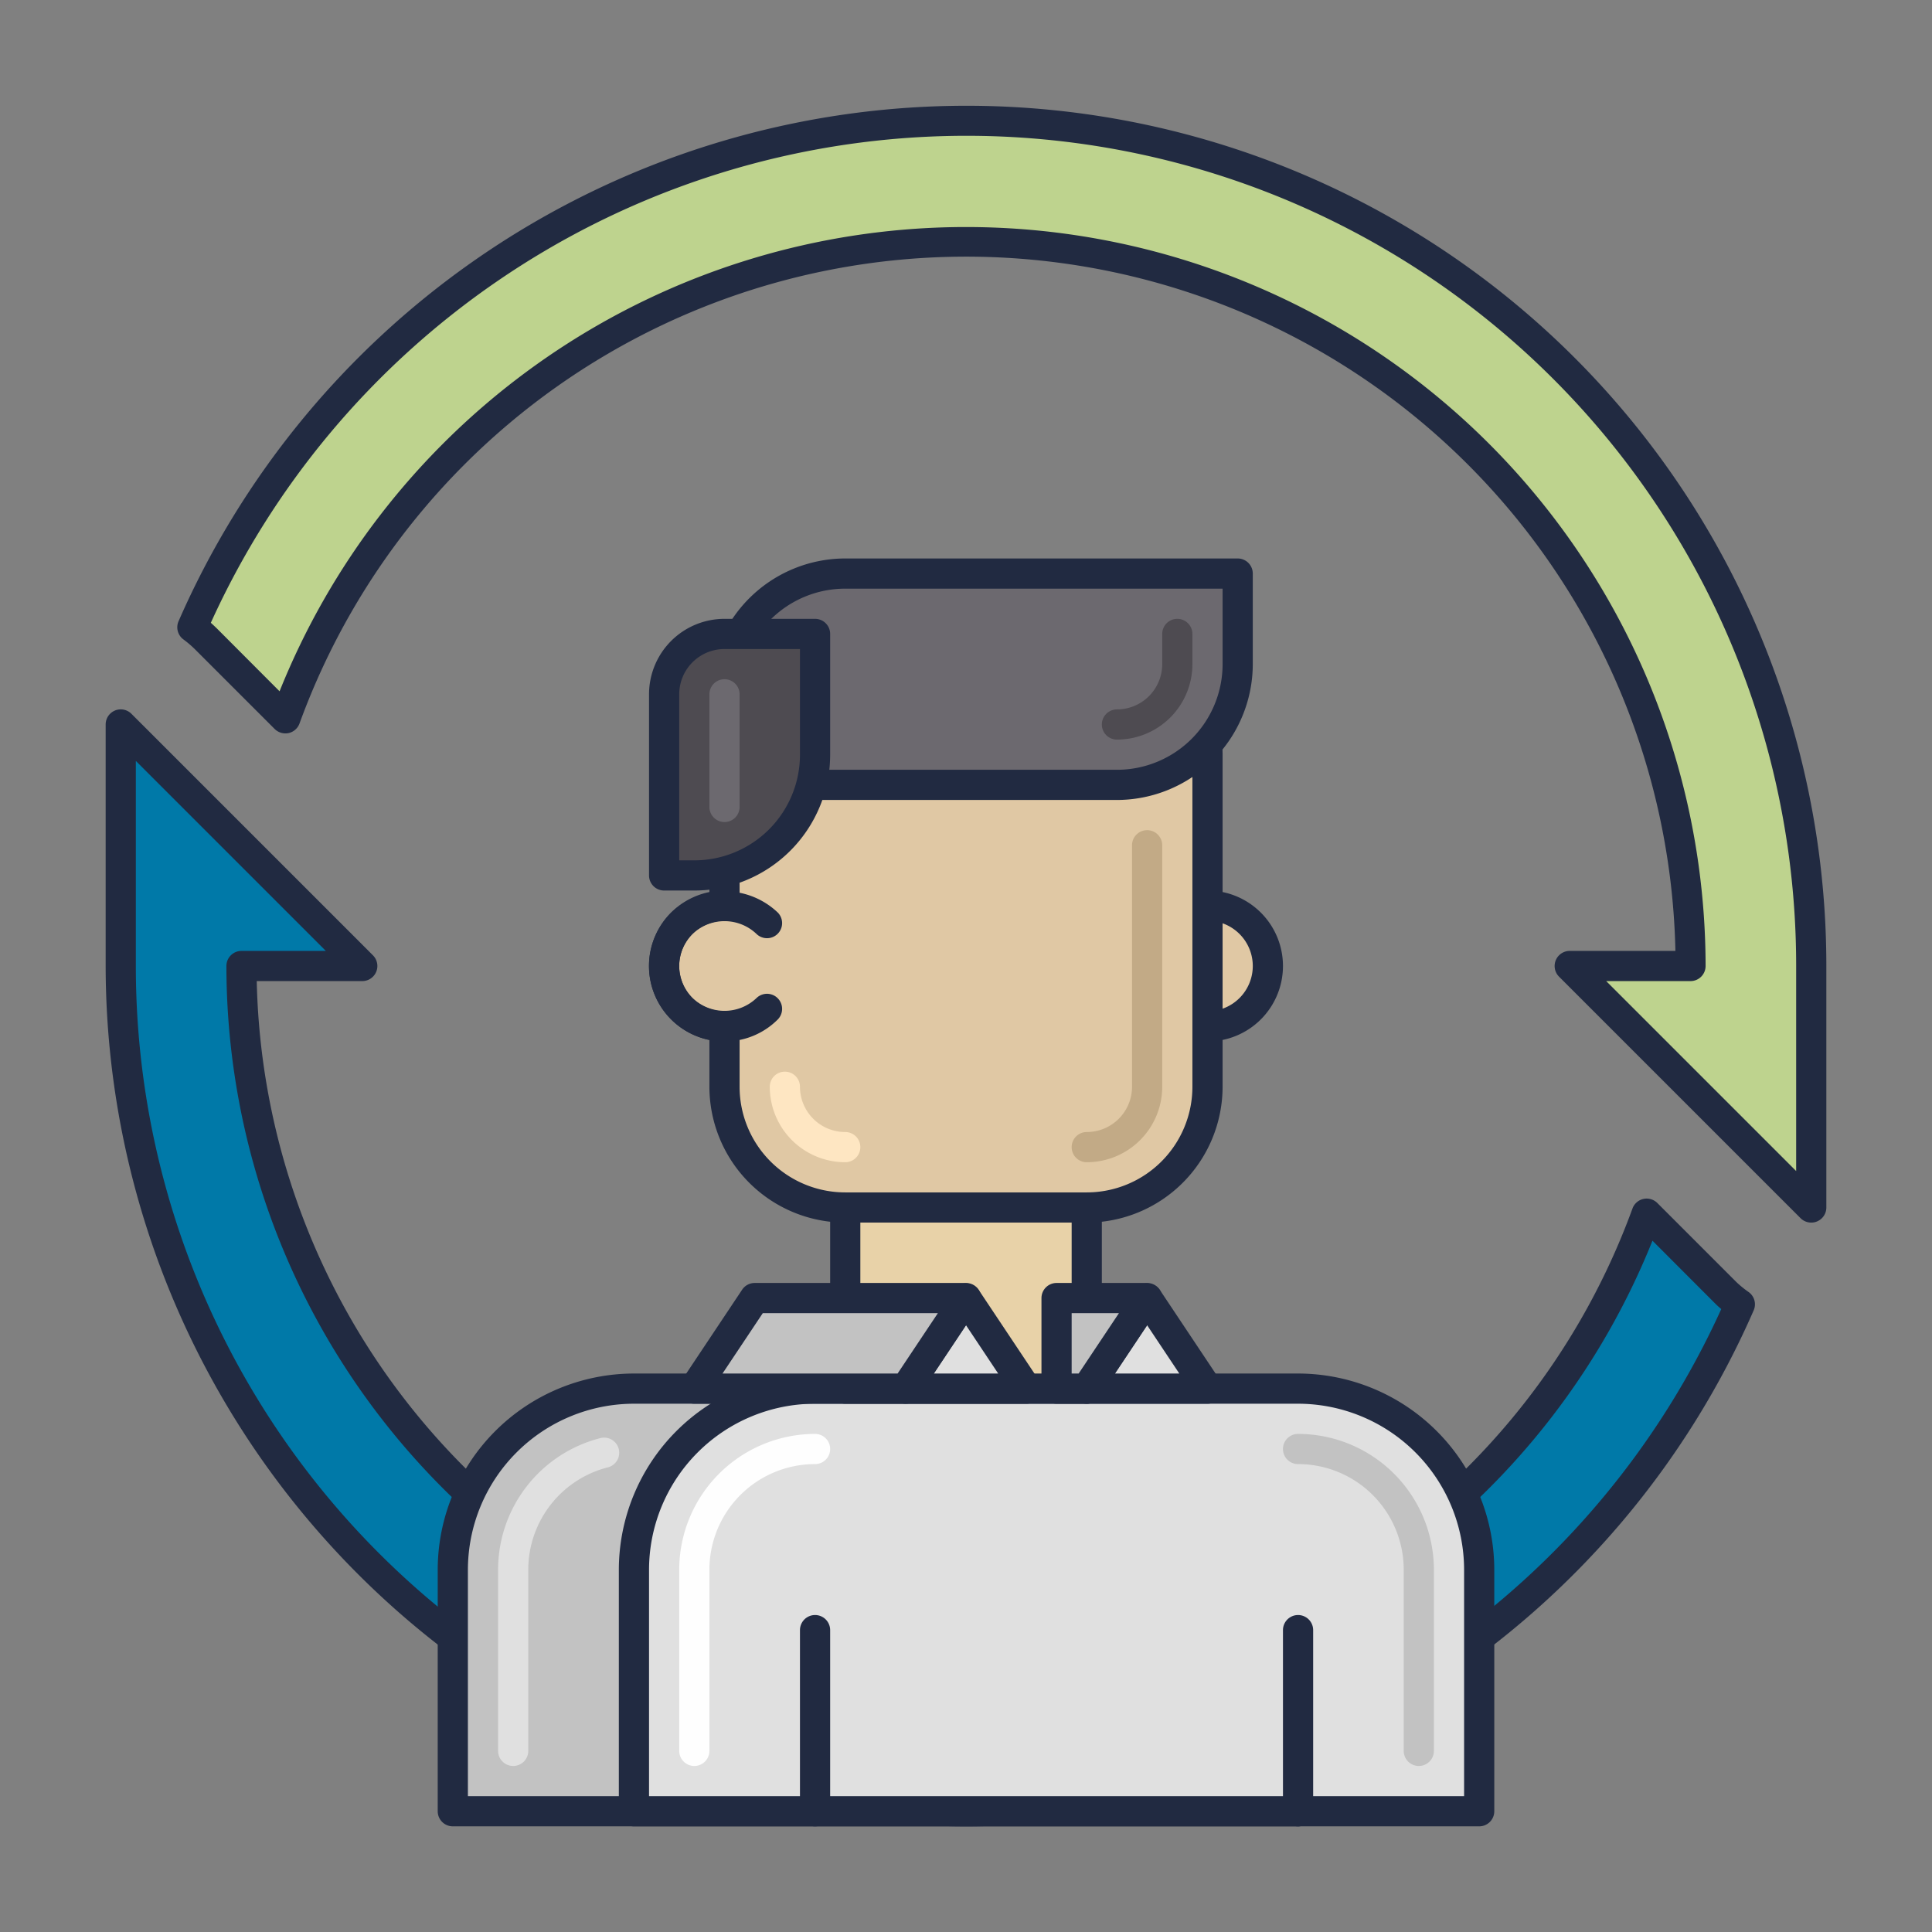 <svg viewBox="0 0 64 64" xmlns="http://www.w3.org/2000/svg"><rect x="0" y="0" width="64" height="64" fill="#808080" stroke="none"/><path d="m12 32h-4a24 24 0 0 0 46.548 8.2l2.624 2.624a3.888 3.888 0 0 0 .464.38 27.986 27.986 0 0 1 -53.636-11.204v-8z" fill="#0079a8"/><path d="m32 60.5a28.532 28.532 0 0 1 -28.5-28.5v-8a.5.5 0 0 1 .854-.354l8 8a.5.5 0 0 1 -.354.854h-3.495a23.5 23.5 0 0 0 45.573 7.533.5.5 0 0 1 .823-.182l2.624 2.624a3.454 3.454 0 0 0 .407.33.5.5 0 0 1 .162.6 28.5 28.5 0 0 1 -26.094 17.095zm-27.5-35.293v6.793a27.486 27.486 0 0 0 52.519 11.364c-.069-.058-.137-.118-.2-.182l-2.079-2.082a24.5 24.5 0 0 1 -47.24-9.1.5.5 0 0 1 .5-.5h2.793z" fill="#212a41"/><path d="m32 4a28 28 0 0 1 28 28v8l-8-8h4a24 24 0 0 0 -46.548-8.2l-2.623-2.628a4.146 4.146 0 0 0 -.458-.394 27.979 27.979 0 0 1 25.629-16.778z" fill="#bed38e"/><path d="m60 40.5a.5.5 0 0 1 -.354-.146l-8-8a.5.5 0 0 1 .354-.854h3.5a23.5 23.5 0 0 0 -45.578-7.534.5.5 0 0 1 -.361.318.507.507 0 0 1 -.462-.135l-2.624-2.624a3.521 3.521 0 0 0 -.4-.344.5.5 0 0 1 -.161-.6 28.485 28.485 0 0 1 54.586 11.419v8a.5.5 0 0 1 -.309.462.493.493 0 0 1 -.191.038zm-6.793-8 6.293 6.293v-6.793a27.485 27.485 0 0 0 -52.516-11.369c.067.06.134.123.2.187l2.077 2.082a24.5 24.5 0 0 1 47.239 9.1.5.5 0 0 1 -.5.5z" fill="#212a41"/><circle cx="40" cy="32" fill="#e0c8a4" r="2"/><path d="m40 34.5a2.5 2.5 0 1 1 2.5-2.5 2.5 2.5 0 0 1 -2.5 2.5zm0-4a1.5 1.5 0 1 0 1.5 1.5 1.5 1.5 0 0 0 -1.5-1.5z" fill="#212a41"/><path d="m36 21h-8a4 4 0 0 0 -4 4v5a2 2 0 0 0 0 4v2a4 4 0 0 0 4 4h8a4 4 0 0 0 4-4v-11a4 4 0 0 0 -4-4z" fill="#e0c8a4"/><path d="m36 40.5h-8a4.505 4.505 0 0 1 -4.5-4.5v-1.55a2.5 2.5 0 0 1 0-4.9v-4.55a4.505 4.505 0 0 1 4.5-4.5h8a4.505 4.505 0 0 1 4.5 4.5v11a4.505 4.505 0 0 1 -4.5 4.5zm-8-19a3.5 3.5 0 0 0 -3.5 3.5v5a.5.5 0 0 1 -.5.5 1.5 1.5 0 0 0 0 3 .5.5 0 0 1 .5.5v2a3.5 3.5 0 0 0 3.5 3.5h8a3.5 3.5 0 0 0 3.5-3.5v-11a3.5 3.5 0 0 0 -3.5-3.5z" fill="#212a41"/><path d="m36 38.5a.5.5 0 0 1 0-1 1.5 1.5 0 0 0 1.5-1.5v-8a.5.5 0 0 1 1 0v8a2.5 2.5 0 0 1 -2.5 2.5z" fill="#c2aa86"/><path d="m28 38.5a2.5 2.5 0 0 1 -2.5-2.5.5.5 0 0 1 1 0 1.5 1.5 0 0 0 1.5 1.5.5.5 0 0 1 0 1z" fill="#fee6c2"/><path d="m37 46h-16a6 6 0 0 0 -6 6v8h28v-8a6 6 0 0 0 -6-6z" fill="#c2c2c2"/><path d="m43 60.5h-28a.5.5 0 0 1 -.5-.5v-8a6.508 6.508 0 0 1 6.5-6.5h16a6.508 6.508 0 0 1 6.5 6.5v8a.5.5 0 0 1 -.5.5zm-27.5-1h27v-7.5a5.506 5.506 0 0 0 -5.5-5.5h-16a5.506 5.506 0 0 0 -5.5 5.5z" fill="#212a41"/><path d="m21 52v8h28v-8a6 6 0 0 0 -6-6h-16a6 6 0 0 0 -6 6z" fill="#e0e0e0"/><path d="m49 60.5h-28a.5.5 0 0 1 -.5-.5v-8a6.508 6.508 0 0 1 6.5-6.5h16a6.508 6.508 0 0 1 6.5 6.5v8a.5.5 0 0 1 -.5.5zm-27.5-1h27v-7.5a5.506 5.506 0 0 0 -5.5-5.5h-16a5.506 5.506 0 0 0 -5.5 5.5z" fill="#212a41"/><path d="m17 58.5a.5.5 0 0 1 -.5-.5v-6a4.5 4.5 0 0 1 3.377-4.358.5.5 0 1 1 .25.968 3.5 3.5 0 0 0 -2.627 3.39v6a.5.5 0 0 1 -.5.5z" fill="#e0e0e0"/><path d="m23 58.5a.5.5 0 0 1 -.5-.5v-6a4.505 4.505 0 0 1 4.5-4.5.5.5 0 0 1 0 1 3.5 3.5 0 0 0 -3.5 3.5v6a.5.5 0 0 1 -.5.5z" fill="#fefefe"/><path d="m47 58.5a.5.5 0 0 1 -.5-.5v-6a3.5 3.5 0 0 0 -3.5-3.5.5.5 0 0 1 0-1 4.505 4.505 0 0 1 4.5 4.5v6a.5.5 0 0 1 -.5.5z" fill="#c2c2c2"/><path d="m28 40h8v6h-8z" fill="#e8d2a8"/><path d="m36 46.5h-8a.5.5 0 0 1 -.5-.5v-6a.5.5 0 0 1 .5-.5h8a.5.5 0 0 1 .5.5v6a.5.5 0 0 1 -.5.5zm-7.5-1h7v-5h-7z" fill="#212a41"/><path d="m28 19h13a0 0 0 0 1 0 0v3a4 4 0 0 1 -4 4h-13a0 0 0 0 1 0 0v-3a4 4 0 0 1 4-4z" fill="#6c696f"/><path d="m37 26.5h-13a.5.5 0 0 1 -.5-.5v-3a4.505 4.505 0 0 1 4.5-4.5h13a.5.5 0 0 1 .5.5v3a4.505 4.505 0 0 1 -4.5 4.5zm-12.5-1h12.5a3.5 3.5 0 0 0 3.5-3.5v-2.5h-12.5a3.5 3.5 0 0 0 -3.5 3.5z" fill="#212a41"/><path d="m37 24.5a.5.5 0 0 1 0-1 1.5 1.5 0 0 0 1.5-1.5v-1a.5.5 0 0 1 1 0v1a2.5 2.5 0 0 1 -2.5 2.5z" fill="#4e4b51"/><path d="m24 21h3a0 0 0 0 1 0 0v4a4 4 0 0 1 -4 4h-1a0 0 0 0 1 0 0v-6a2 2 0 0 1 2-2z" fill="#4e4b51"/><path d="m23 29.5h-1a.5.5 0 0 1 -.5-.5v-6a2.5 2.5 0 0 1 2.5-2.5h3a.5.5 0 0 1 .5.5v4a4.505 4.505 0 0 1 -4.5 4.5zm-.5-1h.5a3.5 3.5 0 0 0 3.5-3.5v-3.5h-2.5a1.5 1.5 0 0 0 -1.5 1.5z" fill="#212a41"/><path d="m24 27.231a.5.5 0 0 1 -.5-.5v-3.731a.5.5 0 0 1 1 0v3.731a.5.5 0 0 1 -.5.5z" fill="#6c696f"/><path d="m40 46h-4l2-3z" fill="#e0e0e0"/><path d="m40 46.5h-4a.5.5 0 0 1 -.416-.777l2-3a.518.518 0 0 1 .832 0l2 3a.5.5 0 0 1 -.416.777zm-3.066-1h2.132l-1.066-1.6z" fill="#212a41"/><path d="m36 46h-1v-3h3z" fill="#c2c2c2"/><path d="m36 46.5h-1a.5.5 0 0 1 -.5-.5v-3a.5.5 0 0 1 .5-.5h3a.5.5 0 0 1 .416.777l-2 3a.5.5 0 0 1 -.416.223zm-.5-1h.232l1.334-2h-1.566z" fill="#212a41"/><path d="m34 46h-4l2-3z" fill="#e0e0e0"/><path d="m34 46.5h-4a.5.5 0 0 1 -.416-.777l2-3a.518.518 0 0 1 .832 0l2 3a.5.5 0 0 1 -.416.777zm-3.066-1h2.132l-1.066-1.6z" fill="#212a41"/><path d="m30 46h-7l2-3h7z" fill="#c2c2c2"/><g fill="#212a41"><path d="m30 46.5h-7a.5.5 0 0 1 -.416-.777l2-3a.5.5 0 0 1 .416-.223h7a.5.5 0 0 1 .416.777l-2 3a.5.5 0 0 1 -.416.223zm-6.066-1h5.8l1.334-2h-5.8z"/><path d="m24 34.5a2.5 2.5 0 0 1 -1.768-4.268 2.562 2.562 0 0 1 3.536 0 .5.5 0 0 1 -.707.707 1.538 1.538 0 0 0 -2.122 0 1.5 1.5 0 0 0 0 2.122 1.538 1.538 0 0 0 2.122 0 .5.5 0 0 1 .707.707 2.484 2.484 0 0 1 -1.768.732z"/><path d="m27 60.5a.5.5 0 0 1 -.5-.5v-6a.5.5 0 0 1 1 0v6a.5.5 0 0 1 -.5.5z"/><path d="m43 60.5a.5.5 0 0 1 -.5-.5v-6a.5.5 0 0 1 1 0v6a.5.5 0 0 1 -.5.5z"/></g></svg>